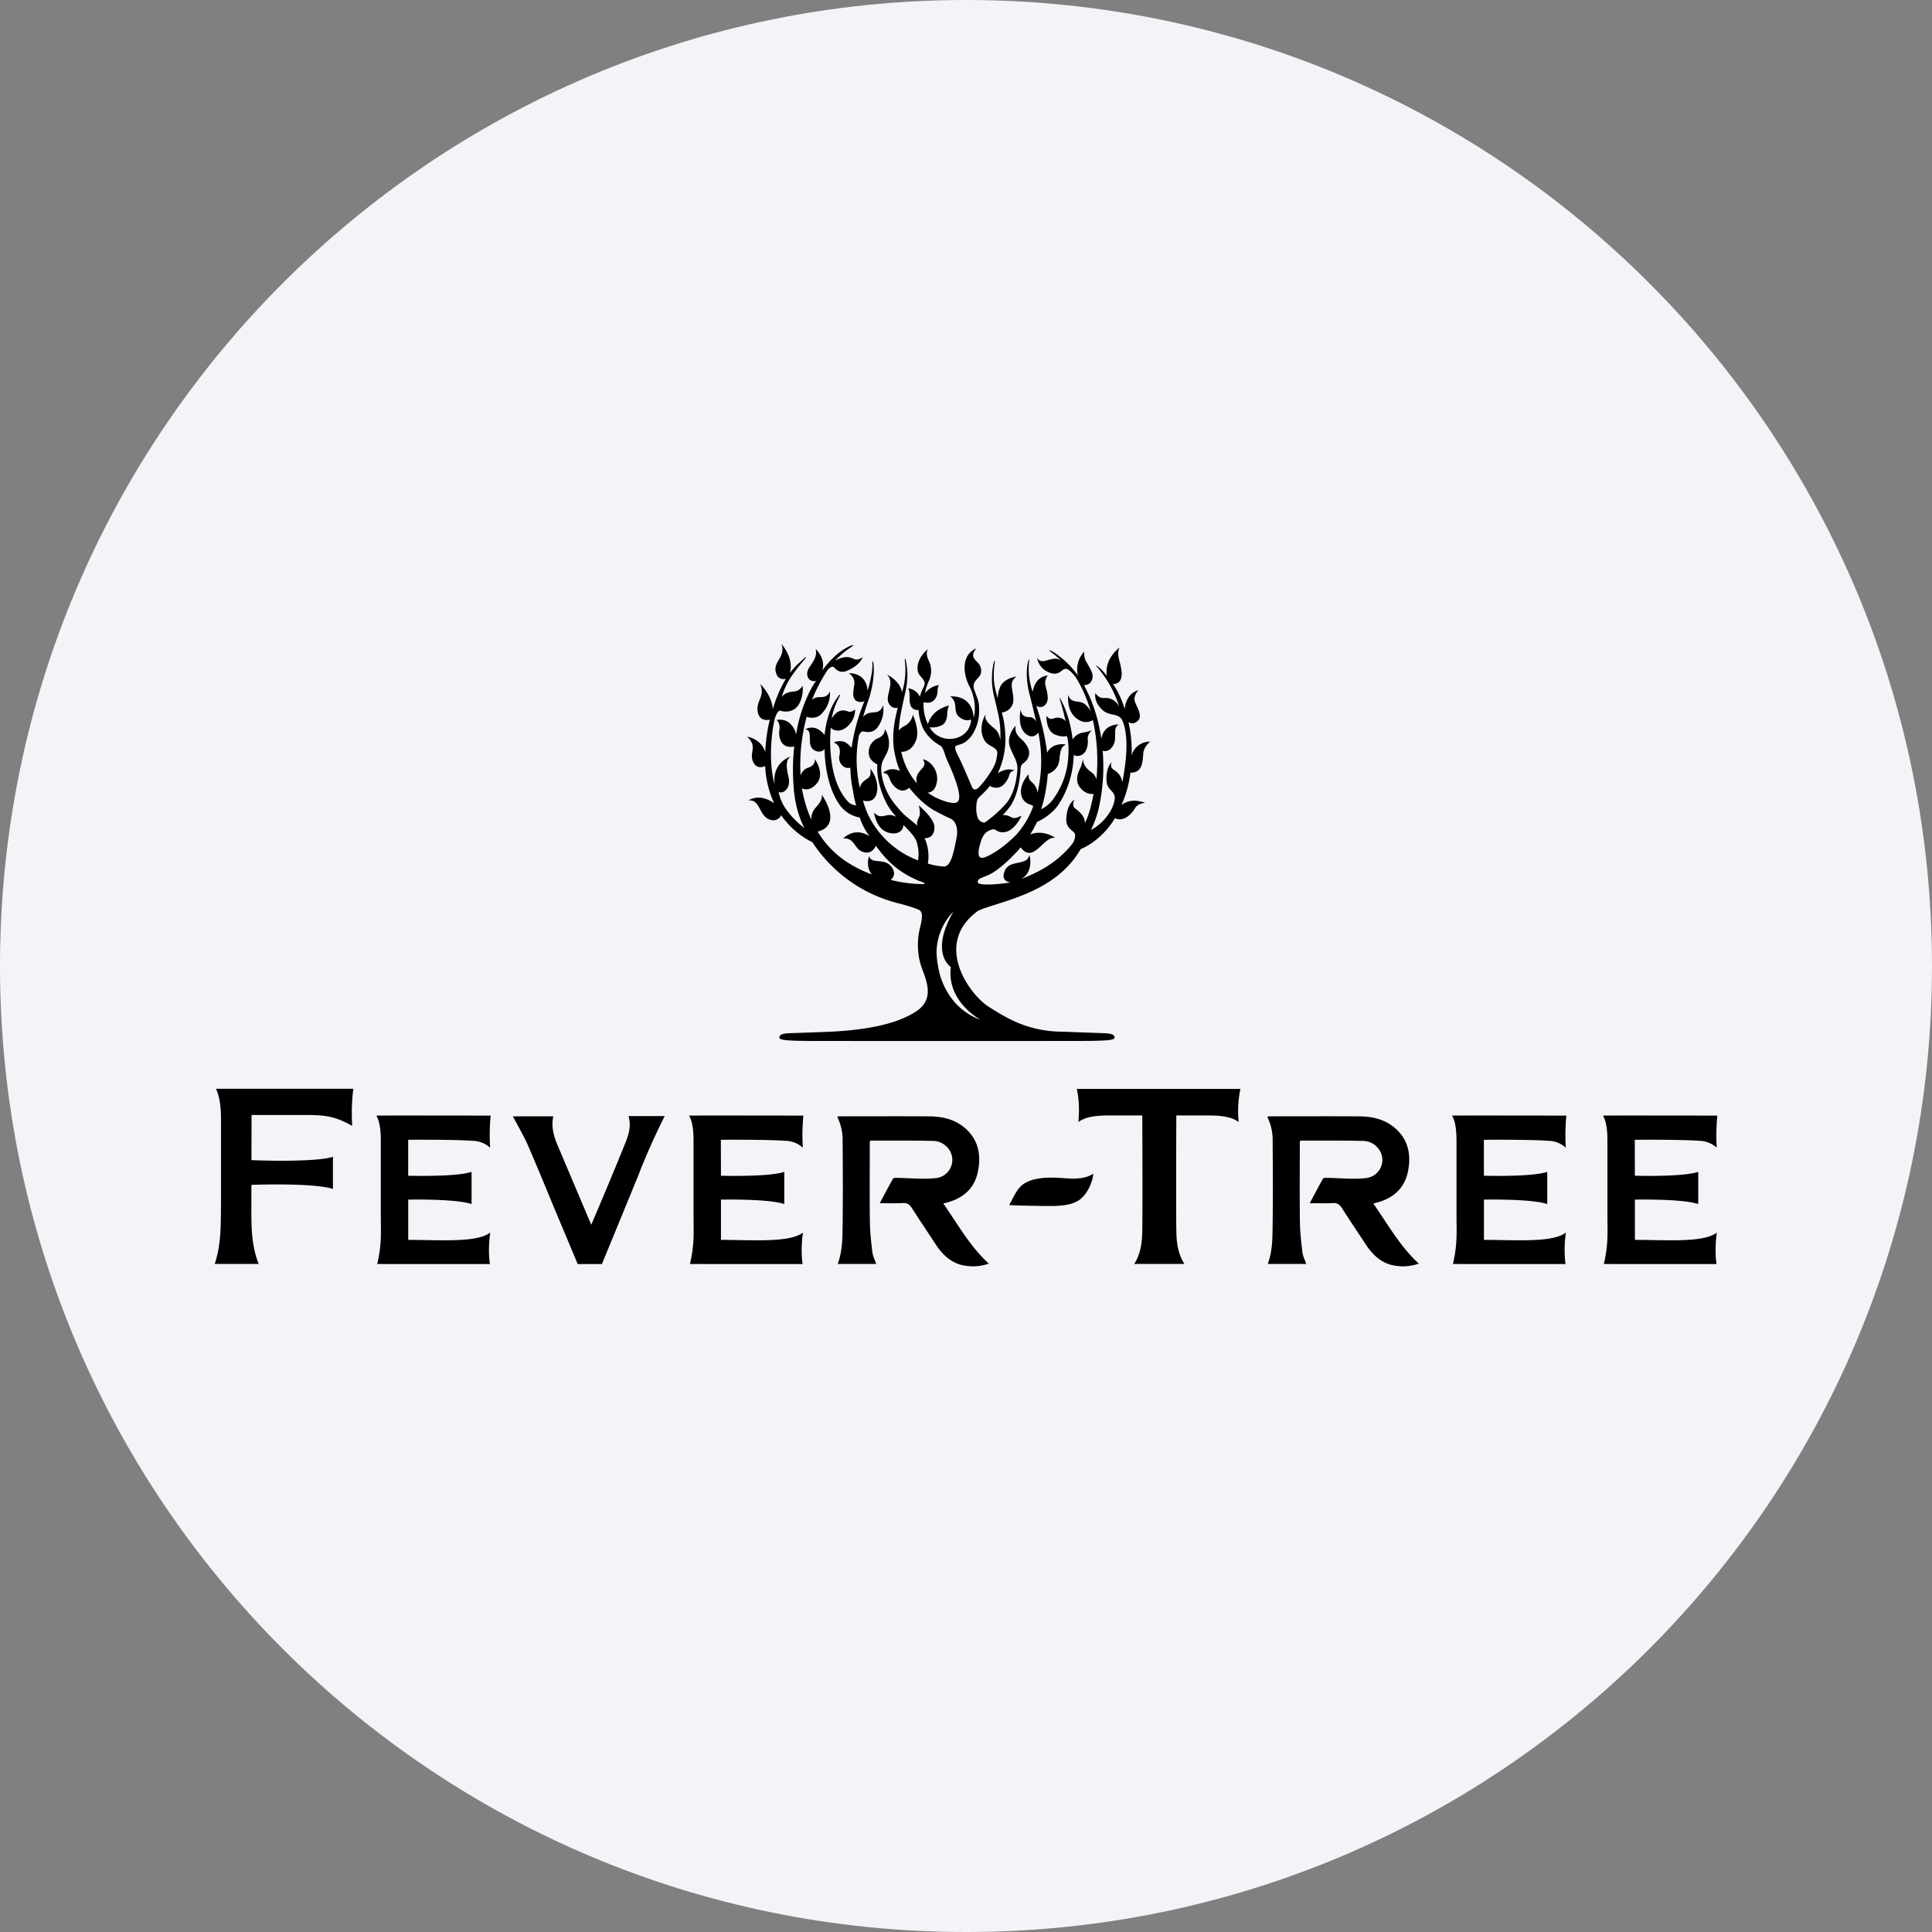<svg width="36" height="36" fill="none" xmlns="http://www.w3.org/2000/svg"><rect width="100%" height="100%" fill="#808080" stroke="none"/><path d="M18 0c2.837 0 5.52.656 7.907 1.825C31.884 4.753 36 10.895 36 18c0 9.942-8.058 18-18 18-9.94 0-18-8.057-18-18C0 8.06 8.06 0 18 0z" fill="#F2F4F7"/><path d="M17.578 22.426c.271.39.496.798.847 1.12a.899.899 0 0 1-.417.042c-.254-.03-.432-.186-.573-.402-.148-.225-.298-.448-.443-.675-.043-.067-.086-.098-.165-.094-.139.008-.278.003-.435.003.087-.16.165-.31.248-.457.008-.015.045-.016.069-.015.246.002.495.032.74.003a.34.34 0 0 0 .226-.544.369.369 0 0 0-.288-.148c-.385-.008-.77-.005-1.154-.006-.005 0-.01.006-.026.014v.087c0 .473-.004.945.002 1.417.003.19.024.379.047.566.01.073.046.14.071.215h-.717c.088-.246.086-.453.09-.686.008-.533.005-1.065.001-1.598a.967.967 0 0 0-.1-.457c.034-.005.007-.01.028-.01.565 0 1.13-.003 1.696.001.23.003.454.051.642.206.253.209.321.493.257.814-.061.313-.262.49-.541.575-.031.01-.062.017-.105.029zm8.012 0c.272.39.497.798.848 1.12a.898.898 0 0 1-.417.042c-.254-.03-.432-.186-.573-.402-.148-.225-.299-.448-.443-.675-.043-.067-.087-.098-.166-.094-.138.008-.277.003-.434.003.086-.16.164-.31.247-.457.009-.015.046-.016.07-.015.246.002.495.032.739.003a.34.34 0 0 0 .227-.544.37.37 0 0 0-.288-.148c-.385-.008-.77-.005-1.154-.006-.006 0-.01.006-.026.014v.087c0 .473-.004.945.002 1.417.003.19.024.379.047.566.009.073.046.14.071.215h-.717c.088-.246.086-.453.09-.686.008-.533.005-1.065.001-1.598a.965.965 0 0 0-.1-.457c.034-.005.007-.01.028-.01.565 0 1.13-.003 1.696.001.23.003.454.051.642.206.253.209.32.493.257.814-.062.313-.263.49-.541.575-.032.01-.062.017-.106.029zm-17.983.677v-.75c.367-.005.945.004 1.18.083v-.6c-.227.076-.81.08-1.181.072v-.67c.06 0 .86-.006 1.194.019a.498.498 0 0 1 .333.129c-.022-.317.01-.598.01-.598s-2.095-.004-2.13 0c.071.126.083.31.083.47v1.383c0 .307.02.539-.065.904-.004.005-.005.008-.003.008l2.101.001s-.044-.243.006-.587c-.244.191-.925.138-1.528.136zm5.827 0v-.75c.368-.005.946.004 1.18.083v-.6c-.226.076-.81.08-1.18.072l-.002-.67c.062 0 .86-.006 1.195.019a.498.498 0 0 1 .333.129 3.68 3.68 0 0 1 .01-.598s-2.095-.004-2.13 0c.072.126.083.31.083.47v1.383c0 .307.02.539-.065.904-.004.005-.005.008-.002.008l2.1.001s-.044-.243.006-.587c-.244.191-.924.138-1.528.136zm14.217 0v-.75c.368-.005.945.004 1.18.083v-.6c-.226.076-.81.08-1.181.072v-.67c.06 0 .859-.006 1.194.019a.499.499 0 0 1 .333.129c-.022-.317.01-.598.01-.598s-2.095-.004-2.13 0c.072.126.082.31.083.47v1.383c0 .307.02.539-.065.904-.004.005-.005.008-.003.008l2.1.001s-.043-.243.006-.587c-.243.191-.924.138-1.527.136zm2.813 0v-.75c.367-.005.945.004 1.18.083v-.6c-.227.076-.81.08-1.181.072l-.001-.67c.061 0 .86-.006 1.195.019a.497.497 0 0 1 .332.129c-.021-.317.011-.598.011-.598s-2.096-.004-2.13 0c.071.126.082.31.082.47v1.383c0 .307.021.539-.065.904-.003.005-.004.008-.002.008l2.1.001s-.043-.243.006-.587c-.244.191-.924.138-1.527.136zM11.91 21.86a12.5 12.5 0 0 1 .476-1.064h-.675c.055.182.004.346-.06.505a78.54 78.54 0 0 1-.634 1.52l-.627-1.48c-.071-.17-.123-.348-.08-.54h-.753c.1.193.21.375.293.57.156.363.308.728.458 1.094l.457 1.089h.451l.695-1.693zm11.203-1.569h-3.048c.04.191.05.361.03.617.157-.123.435-.123.607-.123h.583s.007 1.636 0 2.13c-.003.202-.018.433-.151.637h.937c-.134-.204-.149-.434-.152-.637-.007-.49 0-2.13 0-2.13h.555c.171 0 .45 0 .607.123a2.028 2.028 0 0 1 .032-.617zm-4.009 1.751a.687.687 0 0 1 .114-.05c.182-.057.374-.053.554-.042.104.007.215.017.32.007.064-.006.15-.01.28-.085-.009.135-.107.39-.272.495-.145.092-.34.104-.52.105-.17.002-.779-.012-.775-.018.074-.127.145-.328.3-.412zM4.707 20.776H5.7c.367.003.533.02.863.203-.022-.34.01-.612.021-.691h-2.56c.078.159.094.39.094.562v1.596l-.001.076c-.002.343-.003.697-.116 1.03h.819c-.138-.35-.137-.703-.136-1.076v-.397c.213-.01 1.203-.032 1.52.076v-.6c-.304.1-1.3.073-1.518.062 0-.423.002-.842.002-.842h.02zm16.596-6.739c.014-.135.13-.217.13-.217a.35.35 0 0 0-.347.254c0-.072.005-.112-.001-.181 0-.03-.005-.208-.058-.437.048.026.102.04.172-.022.112-.099-.04-.285-.057-.384-.017-.099.07-.189.07-.189-.194.055-.243.239-.255.35a1.784 1.784 0 0 0-.215-.464c.248-.01.14-.341.107-.47-.034-.134.012-.212.012-.212s-.15.11-.213.285a.485.485 0 0 0-.023.245c-.11-.147-.2-.2-.206-.192-.002 0 .29.291.436.763 0 0-.072-.152-.237-.16-.028 0-.084.005-.118-.011-.057-.027-.089-.08-.089-.08s-.016.068.017.154c.025.065.09.146.142.183.124.086.247.044.324.14 0 0 .205.272.016 1.192-.01-.167-.143-.224-.184-.263-.044-.042-.013-.118-.013-.118-.065.068-.101.179-.095.34.005.162.127.188.151.288.013.051-.012.182-.093.309a.954.954 0 0 1-.347.326c.057-.123.114-.266.144-.404.082-.36.102-.728.074-1.073a.151.151 0 0 0 .16-.049c.146-.157-.002-.37.142-.44 0 0-.282-.019-.328.27a2.934 2.934 0 0 0-.322-1.002c.12-.006.151-.086.16-.148.013-.081-.07-.203-.125-.302-.042-.076-.03-.177-.03-.177a.487.487 0 0 0-.12.444 1.652 1.652 0 0 0-.37-.376.617.617 0 0 0-.161-.096c-.007.005-.003.008.016.024.03.027.102.073.196.168-.056-.032-.09-.04-.169-.023-.127.027-.209.08-.267-.023-.004-.007.01.183.212.268.204.086.234-.068.321-.064.054.002.133.091.185.16a2.497 2.497 0 0 1 .278.638.396.396 0 0 0-.125-.152c-.114-.068-.243.006-.294-.158 0 0-.042.274.144.428.145.12.267.068.314.038.076.337.104.72.066 1.106a.241.241 0 0 0-.093-.134c-.118-.083-.152-.158-.156-.245 0 0-.023.099-.043.15-.021.051-.137.232-.008.386.096.115.194.118.246.114a2.549 2.549 0 0 1-.043.203c-.03.123-.064.234-.118.344.009-.139-.129-.237-.187-.282-.065-.05-.006-.164-.006-.164-.084.069-.135.147-.152.339-.017.192.107.228.153.29.024.035.002.139-.036.189-.14.187-.426.47-.961.665a.31.31 0 0 0 .166-.239c.023-.113-.013-.209-.013-.209-.025.144-.162.122-.322.175-.162.053-.158.226-.158.226.013.085.079.106.132.11-.048.01-.096.017-.146.022 0 0-.466.057-.466-.027s.106-.072.28-.175c.102-.06.323-.238.52-.472.032.048.11.137.225.088.15-.065.275-.295.42-.264 0 0-.212-.161-.468-.065a1.45 1.45 0 0 0 .089-.158l.022-.038.015-.035a1.05 1.05 0 0 0 .356-.263s.312-.368.33-.991c.012.016.035.024.072.023.184-.008.197-.234.189-.303-.014-.105.081-.177.081-.177s-.046.02-.114.034c-.04.009-.091.01-.152.044-.046.027-.067.054-.098.092-.056-.495-.242-.777-.24-.773-.012 0 .056.176.108.435a.184.184 0 0 0-.141-.066c-.1 0-.12.073-.215-.032 0 0-.008.274.153.344.107.047.179.043.228.03.007.011.055.176.017.493a1.45 1.45 0 0 1-.275.688.547.547 0 0 1-.219.182 2.968 2.968 0 0 0 .122-.655c.03-.009.194-.07.214-.254.022-.202.034-.245.123-.296-.002-.001-.25-.045-.349.153a4.558 4.558 0 0 0-.202-.872c.049.026.131.047.192-.056.05-.087-.002-.238-.023-.333-.021-.095.045-.179.045-.179-.21.028-.264.205-.281.306a1.266 1.266 0 0 1-.068-.56c.003-.02.01-.038.004-.04-.008-.002-.01.006-.016.019-.027.07-.066.34.037.687.033.135.07.288.106.449-.027-.047-.064-.084-.114-.083-.13.002-.157-.057-.174-.137 0 0-.07.308.093.445.12.101.202.027.237-.019a2.624 2.624 0 0 1-.017 1.127c-.004-.14-.117-.211-.14-.24-.028-.032-.023-.112-.023-.112-.061.063-.166.21-.14.374.026.164.174.191.204.205.008.003.024.012.015.033-.043.114-.066.152-.104.226a1.769 1.769 0 0 1-.191.273c-.205.213-.433.372-.597.435-.17.064-.121-.145-.091-.248.03-.102.064-.201.163-.247a.38.38 0 0 1 .066-.023c.018-.003.035-.003.046.003.036.02.107.08.234.033s.233-.218.261-.293c0 0-.093.05-.143.045-.055-.005-.106-.07-.21-.05a1.9 1.9 0 0 0 .148-.176c.163-.248.185-.621.187-.676.002-.056.015-.085.03-.099.042-.04.138-.091.13-.232-.002-.062-.061-.16-.13-.223-.087-.078-.14-.142-.121-.262 0-.006-.175.175-.109.384.053.167.159.271.14.456-.018.184-.055.41-.2.598a2.235 2.235 0 0 1-.399.359c-.041.017-.113-.017-.139-.087a.488.488 0 0 1-.026-.183c0-.065.009-.15.039-.182.03-.033.136-.125.21-.22l.003-.005c.037.022.166.079.27-.039.135-.151.055-.215.19-.25 0 0-.133-.067-.313.053a1.47 1.47 0 0 0 .141-.714 1.775 1.775 0 0 0-.065-.42.235.235 0 0 0 .18-.11c.072-.108.015-.254.005-.38-.01-.126.093-.179.093-.179s-.152.015-.254.115c-.078.074-.097.22-.1.29a1.85 1.85 0 0 1-.063-.267c-.033-.258.024-.43.005-.433 0 0-.006.001-.01.015-.016.053-.05.21-.037.423.02.27.166.598.155.948a1.1 1.1 0 0 1 0 .094c-.013-.075-.041-.155-.094-.201-.12-.103-.21-.173-.182-.278.001-.006-.15.235-.029.468.076.146.252.127.247.259a.788.788 0 0 1-.037.184c-.093.217-.309.47-.353.483-.044.013-.064 0-.088-.057-.05-.114-.179-.426-.244-.548-.039-.074-.078-.164-.054-.198.011-.016.095-.028.159-.064a.484.484 0 0 0 .156-.157.819.819 0 0 0 .122-.466c0-.142-.021-.172-.088-.357-.066-.187.118-.207.125-.338.008-.141-.07-.166-.13-.251-.058-.086.043-.19.043-.19-.314.139-.227.525-.134.7a.959.959 0 0 1 .102.345c0 .03.005.09.001.122a.446.446 0 0 1-.019.125c-.01-.14-.076-.407-.438-.396 0 0 .084.055.093.165.01.11.011.16.065.21.053.049.142.093.224.056.02.046-.022.137-.051.19a.074.074 0 0 1-.011.014c-.164.226-.56.211-.703-.06a.39.39 0 0 0 .239-.044c.072-.048.087-.145.089-.217a.442.442 0 0 1 .032-.143s-.146.03-.262.133a.49.49 0 0 0-.13.21 1.027 1.027 0 0 1-.036-.08.842.842 0 0 1-.045-.327c.207.06.262-.135.26-.197-.001-.1.029-.116.029-.12a.392.392 0 0 0-.265.153c.03-.15.074-.223.094-.282a.43.43 0 0 0-.019-.32c-.059-.114-.04-.197-.015-.224 0 0-.222.16-.195.4.013.12.172.167.12.289a.194.194 0 0 0-.013.03.768.768 0 0 0-.066.172c-.066-.148-.22-.158-.22-.158.055.074.004.222.05.325.033.075.108.082.146.08.009.182.082.335.088.348a.781.781 0 0 0 .31.31c.028.014.057.049.093.165.037.117.084.19.164.398.08.207.142.425.073.488-.05.047-.209.017-.424-.087a1.156 1.156 0 0 1-.135-.085c.054-.002.146-.028.174-.206a.384.384 0 0 0-.126-.341.3.3 0 0 0-.138-.074c.084.125-.02.154-.087.266a.206.206 0 0 0-.02.183 1.557 1.557 0 0 1-.035-.037 1.339 1.339 0 0 1-.25-.51l-.01-.04c.124.002.224-.076.277-.216.074-.196-.063-.48-.063-.48.006.047-.05.165-.152.214a.322.322 0 0 0-.107.084c.012-.28.09-.548.133-.769a1.275 1.275 0 0 0-.009-.56c-.002-.008-.01-.003-.01-.003-.016 0 .048.227-.035.552l-.018.068c-.041-.22-.282-.329-.282-.329.16.156-.038.384.03.527.05.104.132.1.172.091-.069.263-.124.57-.05.883.02.102.052.202.091.297-.187-.095-.319.034-.319.034.154.012.08.13.232.268.122.112.225.04.26.008l.02.027c.149.181.294.312.45.399.102.053.224.119.287.144.116.048.156.197.125.358-.051.268-.106.545-.237.54a1.137 1.137 0 0 1-.256-.043l-.037-.01c-.01-.001-.004-.014-.002-.023a.82.82 0 0 0-.065-.453c.134.007.195-.102.182-.226-.018-.157-.29-.384-.29-.384s.031.098.017.181c-.01.056-.062.095-.046.198-.007-.01-.078-.069-.114-.099-.105-.084-.154-.123-.242-.232-.19-.208-.28-.43-.31-.646-.025-.226.06-.267.115-.414.08-.211-.051-.41-.051-.41 0 .06-.029.128-.127.17a.28.28 0 0 0-.173.285c.007.129.128.19.16.203-.003.041-.007.09.003.191.01.102.074.418.245.66.02.03.082.1.104.127a.267.267 0 0 0-.144-.034c-.097.012-.173.063-.27-.047 0 0 .031.266.213.354.167.08.336.02.332-.125.128.134.247.245.262.374a.656.656 0 0 1 .017.253c-.002.014-.002.037-.017.032-.014-.006-.018-.006-.032-.013a1.7 1.7 0 0 1-.889-.84 2.216 2.216 0 0 1-.094-.26c.044.014.174.041.235-.077.074-.145.02-.377-.097-.514 0 0 .025.12-.034.168-.048.038-.141.08-.16.19a2.344 2.344 0 0 1-.02-.967c.015-.042.041-.092.083-.085.07.012.183.036.266-.078a.545.545 0 0 0 .102-.413s-.022.107-.12.128c-.067.014-.181-.003-.252.096.028-.101.058-.197.089-.285.156-.438.105-.758.096-.752-.001 0-.01-.002-.01.007-.002.023.003.08-.006.153a2.085 2.085 0 0 1-.087.385c-.003-.168-.11-.329-.347-.327 0 0 .121.073.102.208-.019.135-.07.34.14.327a.097.097 0 0 0 .05-.017 3.6 3.6 0 0 0-.241.873c-.03-.036-.103-.116-.177-.122-.115-.01-.155.024-.155.024s.154.04.104.251c-.025.11.073.252.206.217.002.14.016.28.047.422.015.103.031.182.06.282-.05-.01-.108-.016-.174-.097-.141-.166-.235-.394-.28-.696a2.7 2.7 0 0 1-.018-.656c.03.032.111.085.231.03a.417.417 0 0 0 .222-.37s-.07.056-.123.04c-.05-.017-.188-.08-.314.13a.976.976 0 0 1 .018-.085c.054-.225.152-.35.138-.359.001 0-.008-.003-.019.009a1.123 1.123 0 0 0-.186.348c-.039.12-.066.233-.083.392-.183-.228-.36-.103-.36-.103.124.006.066.186.096.291.03.105.13.133.192.118a.14.14 0 0 0 .073-.043c0 .066.003.132.009.199.03.32.12.64.282.855a.575.575 0 0 0 .363.221c.045.14.104.238.18.348-.282-.182-.488.042-.488.042.213-.011.199.175.342.24.166.076.242-.05.266-.103.186.252.39.483.814.658.078.027.093.032.096.046 0 .003-.007.009-.028.009-.057 0-.305 0-.605-.078.043-.036.096-.107.034-.215-.127-.218-.391-.058-.436-.228 0 0-.074.2.054.342a2.226 2.226 0 0 1-.518-.266 1.762 1.762 0 0 1-.495-.531c.48-.128.078-.686.078-.686.008.095-.044.16-.131.257a.305.305 0 0 0-.065.206 2.462 2.462 0 0 1-.176-.585c.056.027.157.044.27-.081.172-.192-.03-.464-.03-.464.008.024 0 .125-.12.16-.085.023-.127.1-.144.143a3.383 3.383 0 0 1 .113-1.09c.028.01.164.049.26-.04a.534.534 0 0 0 .173-.436s-.027.085-.112.103c-.07.014-.153-.013-.224.06a3.3 3.3 0 0 1 .286-.55c.048-.064.101-.086.126-.06.04.044.11.114.225.072.116-.042.272-.144.308-.26 0 0-.078.059-.138.041-.058-.016-.147-.1-.374.023l.01-.01c.18-.192.34-.267.335-.277a.184.184 0 0 0-.08.02 1.1 1.1 0 0 0-.29.205 1.562 1.562 0 0 0-.216.25c.076-.232-.123-.405-.123-.406.04.137-.055.25-.122.353-.066.103-.028.219.05.24.04.011.063.008.085-.002-.077.1-.154.257-.213.407a2.724 2.724 0 0 0-.163.597.38.38 0 0 0-.121-.213c-.114-.093-.243-.057-.243-.057s.074.05.053.187c-.02.132.028.358.277.305-.045.38-.013.728-.013.728.025.49.204.794.204.794a1.628 1.628 0 0 1-.36-.375.85.85 0 0 1-.122-.299.104.104 0 0 0 .04.009c.09 0 .185-.116.145-.284-.04-.164-.061-.317.036-.386 0 0-.35.11-.295.526-.092-.336-.081-.717-.033-1.053.01-.06.021-.117.034-.174.03-.095.07-.169.117-.15.05.021.245.043.338-.13.093-.173.063-.337.063-.337s-.05.095-.143.105c-.08.008-.17.015-.246.102.057-.169.1-.254.172-.367.15-.223.289-.36.281-.367 0 0-.001-.01-.012-.002-.017.012-.05.045-.087.077a1.508 1.508 0 0 0-.202.215c.085-.279-.156-.541-.156-.541.081.23-.137.325-.11.496.026.17.138.165.192.152a2.528 2.528 0 0 0-.244.568c-.014-.269-.235-.472-.235-.472.1.232-.08.31-.045.517.03.189.196.155.226.148a4.111 4.111 0 0 0-.033.146 3.501 3.501 0 0 0-.054.46c-.072-.252-.337-.288-.337-.288.201.186.04.281.107.456.064.17.22.097.23.092a1.877 1.877 0 0 0 .166.692c-.285-.201-.477-.05-.477-.05.198-.03.197.232.344.329.146.096.24-.016.24-.016a.112.112 0 0 0 .024-.04c.164.235.379.405.582.503.227.347.73.933 1.647 1.15 0 0 .242.064.337.11.095.045.053.201.016.361-.038.16-.057.419.022.67.08.25.293.627-.106.874-.28.175-.736.324-1.568.366 0 0-.577.023-.706.026-.129.004-.235.007-.254.065-.023.068.07.082.79.082l2.236.001h.19l2.235-.001c.72 0 .813-.014.79-.082-.02-.058-.125-.06-.255-.065a152.69 152.69 0 0 1-.706-.026c-.675 0-1.094-.285-1.375-.46-.363-.225-1.054-1.176-.208-1.79a.892.892 0 0 1 .114-.048c.504-.172 1.352-.357 1.782-1.074l.013-.021c.008-.013.014-.012.032-.02.088-.04.382-.188.613-.564.174.079.321-.097.375-.189.055-.093.183-.097.183-.097s-.02-.02-.158-.04a.403.403 0 0 0-.28.08 2.08 2.08 0 0 0 .168-.604c.236.007.226-.228.24-.36zm-3.052 4.952c.002.001.002.002.002.003l-.003.002s-.239-.076-.451-.307a1.347 1.347 0 0 1-.318-.676 1.63 1.63 0 0 1-.03-.285 1.11 1.11 0 0 1 .304-.729h.003V17c-.156.273-.206.48-.206.634 0 .279.164.382.165.384a.904.904 0 0 0-.007.113c0 .564.54.858.541.858z" fill="#000"/></svg>